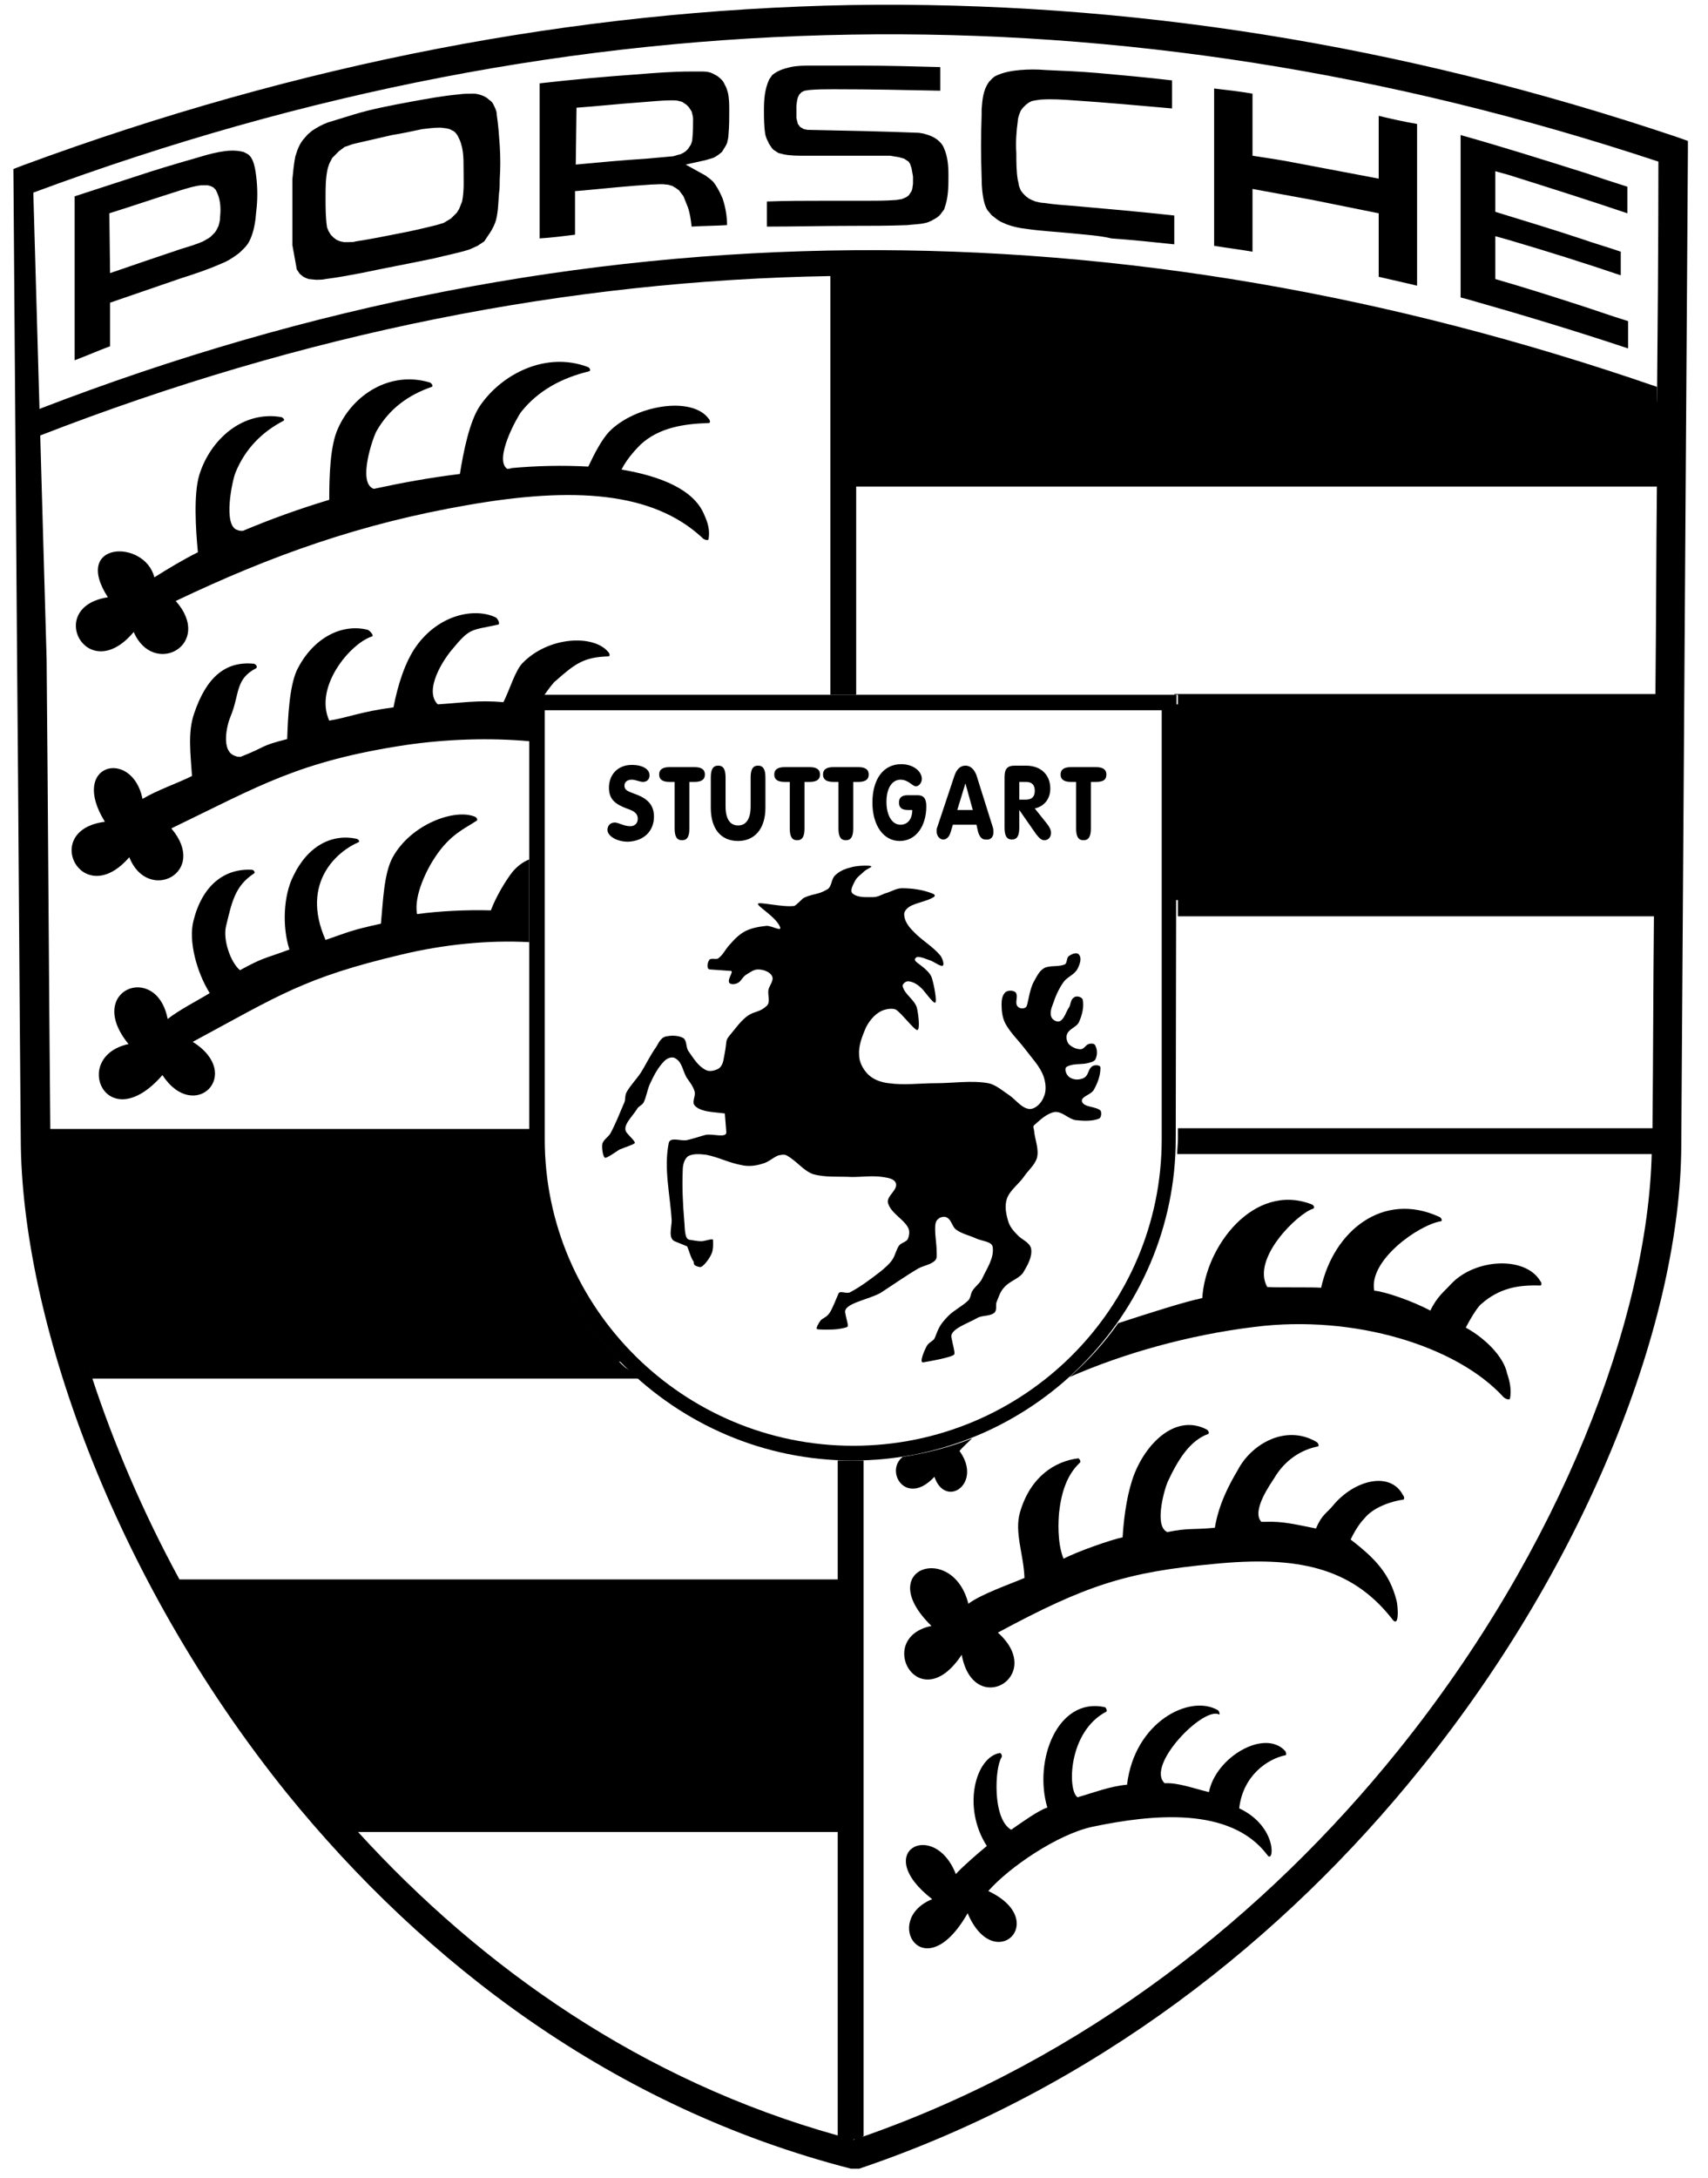 <?xml version="1.0" encoding="UTF-8"?>
<svg width="51px" height="65px" viewBox="0 0 51 65" version="1.1" xmlns="http://www.w3.org/2000/svg" xmlns:xlink="http://www.w3.org/1999/xlink">
    <title>porsche</title>
    <g id="Fordonsdata" stroke="none" stroke-width="1" fill="none" fill-rule="evenodd">
        <g id="Ikoner" transform="translate(-2163, -2393)" fill="#000000" fill-rule="nonzero">
            <g id="porsche" transform="translate(2163.4, 2393.142)">
                <path d="M28.515,47.717 C28.889,47.431 29.727,47.144 30.19,46.946 C30.167,46.241 29.881,45.58 30.057,44.985 C30.366,43.927 31.093,43.464 31.798,43.376 C31.842,43.398 31.886,43.486 31.842,43.508 C31.446,43.883 31.291,44.412 31.225,44.985 C31.203,45.205 31.159,45.888 31.357,46.373 C31.776,46.153 32.79,45.8 33.12,45.734 C33.164,45.029 33.275,44.346 33.473,43.839 C33.87,42.847 34.751,42.054 35.632,42.517 C35.677,42.539 35.721,42.627 35.677,42.649 C35.126,42.847 34.773,43.42 34.465,44.081 C34.376,44.28 34.068,45.337 34.42,45.558 C34.42,45.558 34.442,45.558 34.442,45.58 C35.082,45.448 35.192,45.514 35.875,45.448 C35.985,44.765 36.294,44.17 36.558,43.729 C36.955,42.958 37.99,42.341 38.916,42.891 C38.96,42.914 39.004,43.024 38.938,43.024 C38.299,43.156 37.88,43.575 37.66,43.949 C37.55,44.126 36.955,44.941 37.263,45.271 C37.285,45.271 37.329,45.271 37.373,45.271 C37.924,45.249 38.321,45.36 38.894,45.47 C39.07,45.051 39.224,45.007 39.401,44.787 C40.04,44.015 41.119,43.751 41.494,44.478 C41.538,44.522 41.538,44.61 41.494,44.61 C41.164,44.654 40.613,44.831 40.348,45.161 C40.282,45.227 40.106,45.426 39.929,45.8 C40.679,46.373 41.097,46.836 41.296,47.607 C41.34,47.739 41.406,48.533 41.141,48.136 C39.929,46.616 38.299,46.285 35.853,46.527 C33.23,46.77 32.019,47.166 29.396,48.577 C30.851,49.877 28.669,51.155 28.316,49.238 C27.038,51.177 25.694,48.731 27.413,48.378 C25.65,46.66 28.052,45.866 28.515,47.717 L28.515,47.717 Z" id="Path"></path>
                <path d="M32.988,39.344 C33.936,39.035 34.971,38.705 35.5,38.594 C35.588,37.052 37.043,35.135 38.762,35.796 C38.828,35.818 38.872,35.906 38.806,35.928 C38.365,36.06 36.955,37.404 37.439,38.264 C37.792,38.286 38.762,38.264 39.048,38.286 C39.423,36.589 40.899,35.399 42.574,36.17 C42.64,36.192 42.684,36.303 42.618,36.303 C41.957,36.413 40.458,37.471 40.635,38.374 C40.943,38.396 41.781,38.683 42.309,38.969 C42.508,38.55 42.728,38.396 42.926,38.176 C43.654,37.404 45.152,37.338 45.593,38.088 C45.637,38.132 45.637,38.22 45.593,38.22 C44.954,38.198 44.381,38.286 43.83,38.771 C43.742,38.837 43.565,39.101 43.367,39.476 C43.896,39.762 44.491,40.313 44.601,40.842 C44.689,41.107 44.733,41.327 44.689,41.591 C44.667,41.657 44.535,41.591 44.491,41.547 C43.103,40.027 40.04,39.079 37.065,39.454 C35.082,39.696 33.142,40.247 31.534,40.952 C32.085,40.468 32.569,39.939 32.988,39.344 L32.988,39.344 Z M28.625,42.781 C28.493,42.914 28.361,43.024 28.25,43.156 C28.955,44.126 27.832,44.897 27.501,43.927 C26.664,44.831 26.003,43.773 26.554,43.332 C27.259,43.222 27.964,43.046 28.625,42.781 L28.625,42.781 Z" id="Shape"></path>
                <path d="M28.14,55.783 C28.338,55.562 28.823,55.144 29.066,54.945 C28.316,53.777 28.735,52.279 29.462,52.169 C29.506,52.191 29.528,52.257 29.506,52.301 C29.308,52.587 29.22,54.13 29.793,54.46 C30.079,54.262 30.63,53.865 30.873,53.799 C30.454,52.389 31.181,50.494 32.591,50.802 C32.636,50.824 32.658,50.913 32.636,50.935 C31.49,51.53 31.468,53.293 31.776,53.491 C32.239,53.359 32.746,53.16 33.253,53.116 C33.473,51.243 35.126,50.406 35.963,50.891 C36.007,50.913 36.029,51.023 36.007,51.023 C35.544,50.758 33.803,52.543 34.376,53.072 C34.773,53.05 35.236,53.226 35.699,53.337 C35.897,52.301 37.351,51.441 37.968,52.103 C38.012,52.147 38.012,52.235 37.99,52.235 C37.439,52.345 36.712,52.852 36.602,53.821 C37.77,54.372 37.638,55.518 37.439,55.21 C36.338,53.755 34.002,53.998 32.217,54.372 C31.181,54.593 29.727,55.584 29.11,56.289 C30.983,57.171 29.286,58.824 28.493,56.951 C27.193,59.242 25.914,57.149 27.435,56.532 C25.584,55.099 27.501,54.13 28.14,55.783 L28.14,55.783 Z" id="Path"></path>
                <path d="M9.277,54.042 C7.426,51.904 5.862,49.59 4.606,47.255 L24.879,47.255 L24.879,54.042 L9.277,54.042 L9.277,54.042 Z" id="Path"></path>
                <polygon id="Path" points="34.641 20.877 49.537 20.877 49.537 26.717 34.641 26.717"></polygon>
                <polygon id="Path" points="49.537 12.019 45.13 10.454 39.996 9.419 34.222 8.163 28.867 7.744 24.791 7.744 24.791 13.892 49.515 13.892"></polygon>
                <path d="M3.658,5.122 C4.253,4.923 4.848,4.747 5.465,4.571 C5.685,4.505 5.906,4.438 6.148,4.394 C6.39,4.35 6.633,4.328 6.875,4.394 L6.963,4.438 C7.052,4.482 7.096,4.549 7.14,4.637 C7.206,4.791 7.228,4.945 7.25,5.122 C7.294,5.474 7.294,5.827 7.25,6.179 C7.228,6.466 7.184,6.752 7.074,6.995 C7.03,7.105 6.963,7.193 6.875,7.281 C6.809,7.347 6.743,7.413 6.677,7.457 C6.523,7.568 6.39,7.656 6.214,7.722 C5.818,7.898 5.421,8.03 5.002,8.163 C4.297,8.405 3.592,8.647 2.887,8.89 L2.887,10.19 C2.534,10.322 2.182,10.476 1.829,10.609 L1.829,5.717 C2.446,5.518 3.041,5.32 3.658,5.122 L3.658,5.122 Z M2.887,8.008 C3.592,7.766 4.297,7.523 5.024,7.281 C5.245,7.215 5.465,7.149 5.663,7.061 L5.818,6.973 L5.884,6.928 L5.95,6.862 L6.016,6.796 L6.06,6.73 L6.126,6.598 C6.148,6.51 6.17,6.444 6.17,6.356 C6.192,6.135 6.192,5.937 6.126,5.717 L6.082,5.606 L6.038,5.518 L5.972,5.452 L5.884,5.408 L5.796,5.386 L5.707,5.386 L5.619,5.386 C5.399,5.408 5.201,5.474 4.98,5.54 C4.275,5.761 3.57,6.003 2.865,6.223 L2.887,8.008 L2.887,8.008 Z M11.855,2.896 C12.34,2.808 12.803,2.72 13.288,2.676 C13.442,2.653 13.596,2.653 13.751,2.653 C13.817,2.653 13.905,2.676 13.971,2.698 C14.037,2.72 14.081,2.742 14.147,2.786 C14.191,2.83 14.235,2.852 14.279,2.896 C14.323,2.94 14.346,3.006 14.368,3.05 C14.412,3.138 14.434,3.204 14.434,3.293 C14.478,3.579 14.5,3.888 14.522,4.196 C14.544,4.549 14.544,4.879 14.522,5.21 C14.522,5.342 14.522,5.496 14.5,5.628 C14.478,5.893 14.478,6.157 14.412,6.422 C14.39,6.488 14.368,6.554 14.346,6.598 C14.301,6.686 14.257,6.774 14.191,6.862 L14.059,7.061 L13.861,7.193 C13.773,7.237 13.706,7.259 13.618,7.303 C13.266,7.413 12.913,7.479 12.561,7.568 C11.833,7.722 11.106,7.854 10.379,8.008 C10.026,8.074 9.674,8.14 9.321,8.185 C9.233,8.207 9.123,8.207 9.035,8.207 L8.814,8.185 C8.748,8.163 8.704,8.14 8.66,8.118 L8.55,8.03 L8.462,7.898 L8.33,7.171 L8.33,5.21 C8.352,4.989 8.374,4.747 8.418,4.527 L8.484,4.328 C8.528,4.218 8.572,4.13 8.638,4.042 L8.792,3.865 L8.925,3.755 C9.057,3.667 9.211,3.579 9.387,3.513 L10.181,3.27 C10.688,3.116 11.26,3.006 11.855,2.896 L11.855,2.896 Z M11.305,3.888 L10.159,4.152 C10.071,4.174 9.982,4.218 9.894,4.24 L9.806,4.306 L9.718,4.372 L9.652,4.438 L9.586,4.505 L9.52,4.571 L9.476,4.659 C9.431,4.725 9.409,4.813 9.387,4.879 C9.321,5.166 9.321,5.452 9.321,5.739 C9.321,6.047 9.321,6.356 9.365,6.642 L9.409,6.752 L9.476,6.862 L9.564,6.951 L9.652,7.017 L9.762,7.061 L9.872,7.083 L10.004,7.083 C10.093,7.083 10.159,7.083 10.225,7.061 C10.665,6.995 11.106,6.906 11.547,6.818 C11.9,6.752 12.274,6.664 12.627,6.576 C12.693,6.554 12.781,6.532 12.847,6.51 L12.957,6.444 L13.067,6.378 L13.156,6.289 L13.244,6.201 L13.31,6.091 L13.354,5.981 L13.398,5.871 C13.464,5.54 13.442,5.232 13.442,4.901 C13.442,4.725 13.442,4.549 13.42,4.394 L13.398,4.262 C13.376,4.174 13.354,4.086 13.31,3.998 L13.266,3.91 L13.222,3.843 L13.156,3.777 L13.112,3.755 L13.023,3.711 L12.935,3.689 L12.759,3.667 C12.561,3.667 12.384,3.689 12.208,3.711 C11.9,3.777 11.591,3.843 11.305,3.888 L11.305,3.888 Z M18.576,2.081 C19.127,2.036 19.678,1.992 20.229,1.992 C20.339,1.992 20.472,1.992 20.582,1.992 C20.714,1.992 20.824,2.014 20.934,2.081 C20.978,2.103 21.022,2.125 21.045,2.147 C21.133,2.213 21.199,2.279 21.243,2.389 C21.287,2.455 21.309,2.543 21.331,2.609 C21.375,2.786 21.375,2.984 21.375,3.16 C21.375,3.403 21.375,3.623 21.353,3.865 C21.353,3.954 21.331,4.042 21.309,4.13 L21.265,4.218 C21.221,4.284 21.199,4.328 21.155,4.394 L21.045,4.482 C21,4.505 20.956,4.549 20.89,4.571 C20.824,4.593 20.736,4.615 20.67,4.637 L20.075,4.769 L20.67,5.099 C20.758,5.166 20.824,5.21 20.89,5.276 L20.956,5.364 C21.045,5.496 21.111,5.628 21.177,5.783 C21.265,6.047 21.309,6.311 21.309,6.576 C20.956,6.598 20.604,6.598 20.251,6.62 C20.229,6.422 20.207,6.245 20.141,6.047 L20.053,5.827 L20.009,5.717 L19.943,5.628 L19.877,5.54 L19.788,5.474 L19.678,5.408 C19.612,5.386 19.546,5.364 19.48,5.364 C19.348,5.342 19.193,5.364 19.061,5.364 C18.378,5.408 17.717,5.474 17.034,5.54 L16.77,5.562 L16.77,6.862 C16.417,6.906 16.064,6.951 15.712,6.973 L15.712,2.345 C16.681,2.235 17.629,2.147 18.576,2.081 L18.576,2.081 Z M16.792,4.769 C17.497,4.703 18.202,4.637 18.907,4.593 C19.149,4.571 19.392,4.549 19.634,4.527 C19.7,4.527 19.766,4.505 19.833,4.482 L19.921,4.46 L20.009,4.416 L20.075,4.372 L20.141,4.306 L20.185,4.24 L20.229,4.174 C20.251,4.108 20.273,4.064 20.273,3.998 C20.295,3.799 20.295,3.601 20.295,3.403 C20.295,3.337 20.273,3.27 20.251,3.182 L20.207,3.116 L20.163,3.05 L20.097,2.984 L20.031,2.94 L19.965,2.896 L19.877,2.874 C19.81,2.852 19.744,2.852 19.678,2.852 C19.326,2.852 18.973,2.896 18.643,2.918 C18.026,2.962 17.431,3.028 16.814,3.072 L16.792,4.769 L16.792,4.769 Z M24.284,5.849 C24.68,5.849 25.077,5.849 25.496,5.849 C25.76,5.849 26.047,5.849 26.333,5.827 C26.399,5.827 26.443,5.805 26.509,5.805 C26.576,5.783 26.62,5.761 26.664,5.739 L26.73,5.694 L26.774,5.628 L26.818,5.562 L26.84,5.496 L26.862,5.342 L26.862,5.122 L26.818,4.879 L26.796,4.813 L26.774,4.747 L26.73,4.681 L26.664,4.637 L26.598,4.593 L26.443,4.549 L26.179,4.505 L25.848,4.505 L23.623,4.505 C23.402,4.505 23.182,4.505 22.984,4.46 C22.918,4.438 22.874,4.438 22.829,4.416 L22.763,4.372 L22.697,4.328 L22.653,4.284 L22.609,4.218 L22.565,4.152 C22.521,4.064 22.477,3.976 22.455,3.888 C22.411,3.645 22.411,3.381 22.411,3.138 C22.411,2.83 22.433,2.521 22.565,2.235 C22.587,2.191 22.631,2.147 22.653,2.103 C22.807,1.97 23.006,1.904 23.204,1.86 C23.402,1.816 23.623,1.816 23.821,1.816 C24.306,1.816 24.791,1.816 25.275,1.816 C26.069,1.816 26.884,1.838 27.677,1.86 L27.677,2.565 C26.62,2.543 25.562,2.521 24.504,2.521 C24.262,2.521 24.019,2.521 23.777,2.543 C23.733,2.543 23.667,2.565 23.623,2.565 L23.535,2.609 L23.468,2.676 L23.424,2.764 L23.402,2.852 L23.38,3.006 C23.38,3.138 23.38,3.248 23.38,3.381 L23.402,3.469 L23.424,3.557 L23.491,3.645 L23.601,3.711 L23.711,3.733 C24.813,3.755 25.937,3.777 27.038,3.821 L27.171,3.843 C27.347,3.888 27.523,3.954 27.655,4.086 C27.721,4.152 27.766,4.218 27.788,4.284 C27.898,4.527 27.92,4.813 27.92,5.077 C27.92,5.386 27.92,5.694 27.832,5.981 C27.81,6.025 27.81,6.069 27.788,6.113 L27.721,6.201 C27.677,6.267 27.633,6.311 27.567,6.356 C27.457,6.422 27.347,6.488 27.237,6.51 C27.06,6.554 26.862,6.554 26.686,6.576 C26.135,6.598 25.606,6.598 25.055,6.598 C24.196,6.598 23.336,6.62 22.499,6.62 C22.499,6.378 22.499,6.113 22.499,5.871 C23.072,5.849 23.645,5.849 24.218,5.849 L24.284,5.849 L24.284,5.849 L24.284,5.849 L24.284,5.849 Z M31.578,6.818 C31.137,6.774 30.674,6.752 30.234,6.686 C30.035,6.664 29.837,6.62 29.661,6.554 C29.572,6.51 29.484,6.488 29.396,6.422 C29.33,6.378 29.286,6.334 29.22,6.289 C29.176,6.245 29.132,6.179 29.088,6.135 C29.044,6.069 29.022,6.003 29,5.937 C28.933,5.694 28.911,5.43 28.911,5.166 C28.889,4.527 28.889,3.91 28.911,3.27 L28.911,3.116 C28.933,2.83 28.955,2.543 29.132,2.301 C29.198,2.235 29.242,2.169 29.33,2.125 C29.55,2.014 29.815,1.97 30.057,1.948 C30.322,1.926 30.564,1.926 30.829,1.948 C31.335,1.97 31.864,1.992 32.371,2.036 C33.12,2.103 33.848,2.169 34.597,2.257 L34.597,3.094 C33.605,3.006 32.636,2.918 31.644,2.852 C31.335,2.83 31.005,2.808 30.674,2.83 L30.52,2.852 L30.41,2.874 L30.322,2.918 L30.234,2.984 L30.145,3.072 L30.079,3.16 L30.035,3.27 C30.013,3.337 29.991,3.403 29.991,3.469 C29.947,3.777 29.925,4.108 29.947,4.438 C29.947,4.703 29.947,4.967 29.991,5.232 C30.013,5.298 30.013,5.364 30.035,5.43 L30.079,5.54 L30.145,5.628 L30.234,5.717 L30.322,5.783 L30.41,5.827 L30.52,5.871 C30.608,5.893 30.696,5.915 30.784,5.915 C31.071,5.959 31.379,5.981 31.666,6.003 C32.658,6.091 33.671,6.179 34.663,6.289 C34.663,6.554 34.663,6.796 34.663,7.061 L34.663,7.149 C34.046,7.083 33.407,7.017 32.79,6.973 C32.415,6.884 31.996,6.862 31.578,6.818 L31.578,6.818 Z M38.321,4.725 C39.136,4.879 39.952,5.033 40.767,5.188 L40.767,3.315 C41.141,3.403 41.516,3.491 41.913,3.557 L41.913,8.383 C41.538,8.295 41.164,8.207 40.767,8.118 L40.767,6.223 C40.106,6.091 39.467,5.959 38.806,5.827 C38.211,5.717 37.594,5.606 36.999,5.496 L36.999,7.369 C36.624,7.303 36.249,7.259 35.853,7.193 L35.853,2.499 C36.227,2.543 36.624,2.587 36.999,2.653 L36.999,4.505 C37.439,4.571 37.88,4.637 38.321,4.725 L38.321,4.725 Z M46.981,5.033 C47.378,5.166 47.774,5.298 48.193,5.43 L48.193,6.223 C47.025,5.827 45.835,5.452 44.645,5.077 L44.249,4.967 L44.249,6.179 C45.108,6.444 45.989,6.708 46.849,6.995 C47.223,7.127 47.62,7.237 47.995,7.369 L47.995,8.074 C46.893,7.7 45.769,7.347 44.645,7.017 L44.249,6.906 L44.249,8.185 C45.086,8.427 45.923,8.691 46.739,8.956 C47.223,9.11 47.708,9.286 48.215,9.441 L48.215,10.256 C46.628,9.727 45.02,9.242 43.389,8.78 L43.213,8.735 L43.213,3.888 C44.469,4.24 45.725,4.637 46.981,5.033 L46.981,5.033 Z" id="Shape"></path>
                <path d="M1.763,40.49 C1.058,38.132 0.683,35.928 0.661,34.033 L15.425,34.033 C15.469,36.523 16.505,38.815 18.136,40.49 L1.763,40.49 L1.763,40.49 Z" id="Path"></path>
                <path d="M0,4.901 L0.286,4.791 C8.528,1.75 16.747,0.163 24.989,0.009 C33.23,-0.123 41.45,1.177 49.691,3.954 L50,4.064 L50,4.372 C49.934,14.267 49.868,24.161 49.802,34.055 C49.78,39.167 47.091,46.351 42.023,52.631 C37.946,57.7 32.305,62.195 25.253,64.575 L25.011,64.575 C17.893,62.746 12.274,58.427 8.175,53.381 C2.931,46.88 0.242,39.123 0.22,33.857 L0.22,33.857 L0.22,33.857 L0.22,33.857 C0.176,29.075 0.154,24.293 0.11,19.533 L0,4.901 L0,4.901 Z M9.608,53.777 L24.592,53.777 L24.592,47.761 L5.377,47.761 C5.311,47.651 5.245,47.541 5.201,47.431 C6.236,49.282 7.448,51.111 8.836,52.852 C9.101,53.16 9.343,53.469 9.608,53.777 L9.608,53.777 Z M24.614,54.527 L10.291,54.527 C13.993,58.581 18.775,61.953 24.614,63.583 L24.614,54.527 L24.614,54.527 Z M10.247,54.482 C10.203,54.438 10.159,54.394 10.137,54.35 C10.159,54.394 10.203,54.438 10.247,54.482 L10.247,54.482 Z M9.982,54.196 C9.96,54.174 9.96,54.174 9.96,54.152 C9.96,54.174 9.982,54.196 9.982,54.196 L9.982,54.196 Z M4.958,46.99 L24.614,46.99 L24.614,43.442 C24.769,43.442 24.923,43.442 25.077,43.442 C25.187,43.442 25.275,43.442 25.386,43.442 L25.386,63.605 C25.364,63.605 25.342,63.627 25.342,63.627 C32.041,61.292 37.417,56.973 41.34,52.103 C46.21,46.065 48.81,39.189 48.92,34.253 C48.92,34.275 48.92,34.275 48.92,34.297 L34.751,34.297 C34.751,34.143 34.773,33.989 34.773,33.835 L34.773,33.526 L48.942,33.526 C48.964,31.411 48.964,29.295 48.986,27.202 L34.773,27.202 L34.773,26.453 L48.986,26.453 C49.008,24.734 49.008,23.037 49.03,21.34 L34.773,21.34 L34.773,20.591 L34.663,20.591 L34.663,20.569 L49.03,20.569 C49.052,18.497 49.052,16.448 49.074,14.377 L25.165,14.377 L25.165,20.591 L24.394,20.591 L24.394,8.096 C16.549,8.229 8.682,9.793 0.793,12.856 L0.771,12.063 C8.881,8.934 16.99,7.391 25.077,7.325 C33.098,7.259 41.097,8.647 49.074,11.402 C49.074,11.666 49.074,11.931 49.074,12.195 C49.097,9.683 49.119,7.171 49.119,4.681 C41.075,2.014 33.032,0.758 25.011,0.891 C16.858,1.023 8.726,2.587 0.595,5.606 L0.992,19.533 C1.036,24.205 1.058,28.876 1.102,33.57 C1.102,33.57 1.102,33.57 1.102,33.548 L15.447,33.548 L15.447,33.857 C15.447,34.011 15.447,34.165 15.469,34.319 L1.08,34.319 C1.08,34.319 1.08,34.319 1.08,34.319 C1.124,36.082 1.498,38.132 2.138,40.291 C2.138,40.269 2.115,40.247 2.115,40.225 L17.849,40.225 C17.981,40.379 18.114,40.534 18.268,40.666 L18.753,40.996 L2.358,40.996 C2.997,42.936 3.856,44.963 4.958,46.99 L4.958,46.99 Z M5.178,47.409 C5.178,47.409 5.178,47.387 5.156,47.387 C5.178,47.387 5.178,47.409 5.178,47.409 L5.178,47.409 Z M5.156,47.365 C5.134,47.343 5.134,47.321 5.112,47.299 C5.134,47.321 5.134,47.343 5.156,47.365 L5.156,47.365 Z M2.314,40.842 C2.292,40.798 2.292,40.754 2.27,40.732 C2.292,40.776 2.314,40.798 2.314,40.842 L2.314,40.842 Z M2.226,40.556 C2.204,40.512 2.204,40.468 2.182,40.423 C2.204,40.468 2.226,40.512 2.226,40.556 L2.226,40.556 Z M48.898,33.813 C48.898,33.835 48.898,33.835 48.898,33.857 C48.898,33.835 48.898,33.835 48.898,33.813 L48.898,33.813 Z M25.165,13.627 L49.052,13.627 C49.052,13.76 49.052,13.87 49.052,14.002 C49.052,13.407 49.052,12.812 49.052,12.217 C41.097,9.441 33.142,8.052 25.165,8.096 L25.165,13.627 L25.165,13.627 Z M49.052,14.002 C49.052,14.068 49.052,14.112 49.052,14.178 C49.052,14.112 49.052,14.068 49.052,14.002 L49.052,14.002 Z M49.052,14.244 C49.052,14.289 49.052,14.333 49.052,14.377 C49.052,14.333 49.052,14.289 49.052,14.244 L49.052,14.244 Z M25.121,63.694 C25.099,63.694 25.099,63.694 25.077,63.716 C25.099,63.716 25.099,63.716 25.121,63.694 L25.121,63.694 Z M24.813,63.65 C24.747,63.627 24.703,63.627 24.636,63.605 C24.703,63.605 24.769,63.627 24.813,63.65 L24.813,63.65 Z" id="Shape"></path>
                <path d="M4.209,17.087 C4.628,16.823 5.068,16.558 5.509,16.338 C5.443,15.655 5.377,14.597 5.553,14.024 C5.884,12.966 6.853,12.107 7.999,12.305 C8.065,12.327 8.109,12.393 8.065,12.415 C7.426,12.746 6.919,13.253 6.633,13.958 C6.545,14.156 6.236,15.567 6.699,15.677 C6.743,15.699 6.787,15.699 6.853,15.699 C7.691,15.346 8.55,15.038 9.431,14.773 C9.431,14.09 9.454,13.143 9.696,12.636 C10.137,11.644 11.238,10.917 12.428,11.27 C12.494,11.292 12.539,11.38 12.494,11.402 C11.789,11.644 11.216,12.063 10.842,12.724 C10.732,12.922 10.269,14.267 10.754,14.443 C10.754,14.443 10.776,14.443 10.776,14.443 C11.591,14.267 12.428,14.112 13.332,14.002 C13.442,13.319 13.618,12.438 13.927,11.975 C14.588,11.005 15.91,10.344 17.144,10.807 C17.21,10.829 17.254,10.917 17.188,10.939 C16.373,11.137 15.668,11.512 15.161,12.151 C15.029,12.327 14.346,13.561 14.742,13.848 C14.786,13.848 14.83,13.848 14.874,13.826 C15.58,13.76 16.395,13.738 17.166,13.782 C17.364,13.363 17.563,12.988 17.783,12.746 C18.554,11.953 20.251,11.666 20.758,12.349 C20.802,12.393 20.824,12.482 20.758,12.482 C20.031,12.504 19.282,12.614 18.731,13.121 C18.643,13.209 18.334,13.517 18.158,13.87 C19.326,14.068 20.317,14.465 20.626,15.214 C20.736,15.456 20.802,15.677 20.758,15.941 C20.758,16.007 20.604,15.963 20.56,15.897 C19.083,14.531 16.725,14.377 13.574,14.928 C10.379,15.479 7.713,16.426 4.848,17.792 C5.994,19.092 4.187,20.084 3.592,18.718 C2.204,20.371 0.926,17.969 2.821,17.682 C1.741,16.007 3.922,15.941 4.209,17.087 L4.209,17.087 Z" id="Path"></path>
                <path d="M4.606,30.265 C4.98,29.978 5.465,29.736 5.862,29.494 C5.465,28.854 5.223,27.929 5.377,27.334 C5.641,26.276 6.302,25.769 7.118,25.813 C7.184,25.813 7.228,25.902 7.184,25.924 C6.611,26.298 6.523,26.783 6.346,27.51 C6.258,27.907 6.479,28.568 6.765,28.81 C7.492,28.414 7.47,28.48 8.242,28.193 C8.021,27.51 8.065,26.585 8.352,26.012 C8.792,25.086 9.52,24.734 10.247,24.888 C10.313,24.91 10.357,24.976 10.291,24.998 C9.718,25.241 8.55,26.166 9.321,27.907 C10.026,27.665 10.071,27.62 10.974,27.422 C11.04,26.739 11.062,25.924 11.327,25.439 C11.877,24.447 13.178,23.984 13.773,24.227 C13.839,24.249 13.883,24.337 13.817,24.359 C13.486,24.579 13.045,24.756 12.605,25.417 C12.362,25.769 11.944,26.585 12.054,27.136 C12.693,27.047 13.53,27.003 14.257,27.025 C14.412,26.607 14.72,26.1 14.918,25.858 C15.051,25.703 15.227,25.571 15.403,25.505 L15.403,27.973 C14.191,27.907 12.847,28.039 11.569,28.348 C8.682,29.031 7.933,29.56 5.355,30.948 C6.897,31.917 5.399,33.394 4.451,31.94 C2.777,33.857 1.697,31.389 3.438,31.014 C2.115,29.405 4.275,28.546 4.606,30.265 L4.606,30.265 Z" id="Path"></path>
                <path d="M3.856,23.698 C4.297,23.434 4.892,23.235 5.333,23.015 C5.289,22.332 5.201,21.715 5.399,21.142 C5.751,20.106 6.302,19.577 7.184,19.665 C7.25,19.687 7.294,19.754 7.25,19.798 C6.611,20.128 6.765,20.569 6.479,21.252 C6.39,21.45 6.17,22.288 6.633,22.42 C6.677,22.442 6.721,22.442 6.787,22.442 C7.625,22.111 7.316,22.133 8.175,21.913 C8.197,21.252 8.242,20.349 8.462,19.864 C8.925,18.916 9.784,18.453 10.577,18.652 C10.643,18.674 10.776,18.828 10.71,18.85 C10.071,19.048 8.969,20.349 9.431,21.362 C9.982,21.274 10.357,21.098 11.349,20.966 C11.481,20.282 11.701,19.599 12.032,19.137 C12.715,18.189 13.773,17.991 14.39,18.277 C14.456,18.299 14.544,18.475 14.478,18.497 C13.662,18.674 13.64,18.586 13.112,19.225 C12.825,19.555 12.252,20.459 12.671,20.877 C13.376,20.833 13.861,20.745 14.632,20.811 C14.83,20.415 14.985,19.864 15.205,19.643 C15.976,18.85 17.32,18.784 17.761,19.313 C17.805,19.357 17.827,19.445 17.761,19.445 C17.034,19.467 16.77,19.665 16.197,20.172 C16.13,20.216 15.998,20.393 15.844,20.613 L15.425,20.613 L15.425,21.979 C14.235,21.869 12.935,21.913 11.723,22.089 C8.528,22.574 7.36,23.301 4.716,24.579 C5.84,25.902 4.011,26.827 3.46,25.439 C2.049,27.07 0.793,24.624 2.732,24.381 C1.653,22.64 3.548,22.178 3.856,23.698 L3.856,23.698 Z" id="Path"></path>
                <path d="M34.288,21.054 L34.288,33.857 C34.288,38.903 30.167,43.002 25.077,43.002 C20.009,43.002 15.866,38.903 15.866,33.857 L15.866,21.054 L34.288,21.054 M34.729,20.591 L15.403,20.591 L15.403,33.835 C15.403,39.101 19.744,43.442 25.055,43.442 C30.388,43.442 34.707,39.101 34.707,33.835 L34.729,20.591 L34.729,20.591 Z" id="Shape"></path>
                <path d="M24.658,29.978 C24.747,30.066 24.945,29.956 25.011,29.868 C25.165,29.626 25.143,29.317 25.165,29.009 C25.187,28.678 25.187,28.392 25.077,28.083 C24.901,27.554 24.658,27.136 24.063,27.047 C23.997,27.025 23.865,27.158 23.909,27.202 C24.306,27.62 24.46,27.598 24.57,28.237 C24.68,28.854 24.614,29.934 24.658,29.978 L24.658,29.978 Z M20.494,37.669 C20.582,37.691 20.78,37.427 20.846,37.272 C20.912,37.14 20.89,36.876 20.89,36.854 C20.868,36.81 20.648,36.898 20.538,36.898 C20.428,36.898 20.339,36.876 20.185,36.854 C20.031,36.832 20.053,36.479 20.031,36.281 C19.987,35.774 19.965,35.267 19.987,34.76 C19.987,34.628 20.031,34.452 20.141,34.363 C20.295,34.275 20.516,34.297 20.692,34.319 C21.045,34.386 21.375,34.562 21.75,34.628 C21.948,34.672 22.168,34.65 22.367,34.584 C22.543,34.54 22.675,34.408 22.829,34.341 C22.918,34.319 23.028,34.297 23.094,34.341 C23.38,34.496 23.579,34.782 23.865,34.892 C24.24,35.003 24.636,34.958 25.033,34.981 C25.342,34.981 25.65,34.936 25.959,34.981 C26.091,35.003 26.311,35.025 26.355,35.179 C26.399,35.377 26.069,35.553 26.113,35.752 C26.201,36.06 26.554,36.215 26.708,36.479 C26.774,36.589 26.752,36.721 26.708,36.832 C26.664,36.92 26.509,36.942 26.443,37.03 C26.355,37.162 26.333,37.316 26.245,37.449 C26.157,37.581 26.025,37.691 25.892,37.801 C25.606,38.021 25.32,38.242 24.989,38.418 C24.879,38.484 24.68,38.352 24.636,38.462 C24.548,38.661 24.46,38.903 24.372,39.035 C24.284,39.167 24.174,39.189 24.108,39.256 C24.041,39.344 23.953,39.498 23.997,39.52 C24.041,39.542 24.46,39.542 24.614,39.52 C24.769,39.498 24.857,39.476 24.901,39.454 C24.945,39.41 24.879,39.278 24.835,39.013 C24.813,38.749 25.54,38.639 25.892,38.44 C26.267,38.198 26.642,37.933 27.016,37.713 C27.171,37.625 27.391,37.603 27.523,37.471 C27.589,37.404 27.567,37.294 27.567,37.206 C27.567,36.986 27.523,36.765 27.523,36.545 C27.523,36.435 27.523,36.303 27.611,36.237 C27.677,36.17 27.81,36.148 27.876,36.192 C28.008,36.259 28.03,36.457 28.14,36.545 C28.316,36.677 28.537,36.721 28.735,36.81 C28.911,36.898 29.22,36.898 29.242,37.074 C29.286,37.404 29.066,37.713 28.933,37.999 C28.867,38.154 28.713,38.242 28.625,38.396 C28.581,38.484 28.581,38.594 28.515,38.661 C28.338,38.837 28.096,38.947 27.92,39.123 C27.788,39.256 27.677,39.388 27.611,39.542 C27.567,39.63 27.545,39.718 27.501,39.806 C27.435,39.895 27.325,39.917 27.259,40.049 C27.193,40.181 27.038,40.534 27.171,40.512 C27.303,40.49 28.074,40.357 28.096,40.269 C28.118,40.203 28.052,40.005 28.008,39.762 C27.964,39.52 28.515,39.344 28.779,39.189 C28.933,39.101 29.154,39.145 29.286,39.035 C29.374,38.969 29.33,38.815 29.352,38.727 C29.418,38.572 29.462,38.396 29.595,38.264 C29.749,38.088 30.013,38.021 30.145,37.845 C30.278,37.625 30.432,37.36 30.388,37.118 C30.344,36.92 30.101,36.854 29.969,36.699 C29.859,36.589 29.749,36.457 29.705,36.303 C29.639,36.082 29.595,35.862 29.661,35.642 C29.749,35.377 30.013,35.201 30.167,34.981 C30.3,34.782 30.498,34.628 30.564,34.408 C30.63,34.143 30.498,33.857 30.476,33.592 C30.476,33.548 30.432,33.482 30.476,33.438 C30.652,33.284 30.851,33.085 31.093,33.041 C31.313,33.019 31.49,33.24 31.71,33.284 C31.93,33.306 32.195,33.328 32.415,33.24 C32.481,33.218 32.503,33.063 32.459,32.997 C32.305,32.865 31.974,32.909 31.908,32.733 C31.864,32.579 32.173,32.534 32.261,32.38 C32.371,32.182 32.459,31.962 32.459,31.719 C32.459,31.631 32.283,31.631 32.217,31.675 C32.107,31.741 32.107,31.895 32.019,31.984 C31.952,32.05 31.842,32.072 31.754,32.072 C31.666,32.072 31.534,32.028 31.49,31.962 C31.424,31.895 31.379,31.741 31.446,31.697 C31.622,31.587 31.864,31.631 32.063,31.587 C32.151,31.565 32.261,31.543 32.305,31.477 C32.371,31.345 32.371,31.19 32.305,31.058 C32.283,30.992 32.173,30.992 32.107,31.014 C32.019,31.036 31.974,31.168 31.864,31.168 C31.732,31.168 31.6,31.102 31.512,31.014 C31.446,30.926 31.424,30.794 31.468,30.705 C31.534,30.551 31.754,30.507 31.82,30.353 C31.908,30.155 31.974,29.912 31.93,29.692 C31.908,29.604 31.732,29.56 31.666,29.626 C31.556,29.692 31.578,29.846 31.512,29.934 C31.424,30.066 31.379,30.265 31.247,30.331 C31.159,30.375 31.005,30.287 30.983,30.177 C30.939,30 31.049,29.824 31.093,29.67 C31.159,29.494 31.247,29.317 31.357,29.163 C31.468,29.009 31.688,28.943 31.776,28.766 C31.842,28.634 31.908,28.458 31.82,28.348 C31.754,28.259 31.6,28.326 31.512,28.392 C31.446,28.436 31.468,28.59 31.401,28.634 C31.203,28.722 30.961,28.656 30.784,28.744 C30.63,28.832 30.564,28.987 30.476,29.141 C30.322,29.405 30.3,29.868 30.234,29.912 C30.167,29.978 30.013,29.956 29.969,29.868 C29.903,29.758 30.013,29.582 29.925,29.471 C29.859,29.405 29.683,29.405 29.617,29.471 C29.528,29.56 29.506,29.692 29.506,29.824 C29.506,30.022 29.528,30.221 29.617,30.397 C29.771,30.683 30.013,30.904 30.212,31.168 C30.41,31.433 30.652,31.675 30.762,31.984 C30.829,32.182 30.851,32.424 30.762,32.601 C30.696,32.777 30.52,32.953 30.344,32.953 C30.101,32.931 29.925,32.667 29.727,32.534 C29.528,32.402 29.33,32.226 29.11,32.182 C28.603,32.094 28.074,32.182 27.545,32.182 C27.082,32.182 26.598,32.248 26.135,32.182 C25.914,32.16 25.672,32.072 25.518,31.917 C25.364,31.763 25.253,31.543 25.253,31.345 C25.231,31.058 25.342,30.794 25.452,30.529 C25.54,30.353 25.672,30.177 25.848,30.066 C25.981,29.978 26.201,29.934 26.333,29.978 C26.487,30.044 26.906,30.617 26.994,30.595 C27.082,30.573 27.016,30.066 26.972,29.912 C26.884,29.67 26.62,29.538 26.554,29.295 C26.532,29.229 26.642,29.141 26.708,29.141 C26.84,29.141 26.994,29.229 27.104,29.339 C27.171,29.383 27.457,29.802 27.523,29.78 C27.589,29.758 27.479,29.185 27.413,29.009 C27.303,28.766 26.95,28.59 26.928,28.524 C26.906,28.48 26.928,28.436 26.994,28.414 C27.126,28.414 27.259,28.48 27.391,28.524 C27.501,28.568 27.677,28.7 27.743,28.678 C27.81,28.656 27.743,28.458 27.677,28.37 C27.435,28.083 27.104,27.907 26.862,27.642 C26.73,27.51 26.598,27.334 26.598,27.136 C26.598,27.025 26.73,26.915 26.84,26.871 C27.038,26.783 27.303,26.739 27.479,26.629 C27.545,26.585 27.501,26.541 27.435,26.519 C27.149,26.408 26.84,26.364 26.532,26.364 C26.355,26.364 26.201,26.475 26.025,26.519 C25.914,26.563 25.804,26.629 25.672,26.629 C25.452,26.629 25.209,26.651 25.055,26.519 C24.967,26.43 25.077,26.254 25.143,26.122 C25.209,26.012 25.32,25.946 25.408,25.858 C25.474,25.791 25.672,25.725 25.606,25.703 C25.54,25.681 25.187,25.681 24.989,25.747 C24.813,25.791 24.658,25.858 24.526,25.99 C24.416,26.1 24.438,26.342 24.284,26.408 C24.019,26.563 23.887,26.519 23.601,26.651 C23.535,26.695 23.38,26.871 23.314,26.893 C22.962,26.937 22.257,26.761 22.234,26.827 C22.19,26.893 22.785,27.224 22.896,27.532 C22.94,27.665 22.609,27.466 22.477,27.488 C22.257,27.51 22.036,27.554 21.86,27.642 C21.684,27.731 21.529,27.885 21.397,28.039 C21.265,28.171 21.199,28.348 21.045,28.458 C20.978,28.502 20.824,28.436 20.78,28.502 C20.714,28.59 20.692,28.788 20.802,28.788 L21.419,28.832 C21.529,28.832 21.309,29.075 21.375,29.185 C21.419,29.251 21.573,29.229 21.639,29.185 C21.728,29.141 21.772,29.009 21.882,28.943 C21.992,28.876 22.102,28.788 22.234,28.788 C22.389,28.788 22.587,28.854 22.653,28.987 C22.719,29.119 22.565,29.273 22.543,29.405 C22.521,29.56 22.609,29.758 22.499,29.868 C22.168,30.177 22.058,29.912 21.573,30.529 C21.177,31.014 21.353,30.75 21.221,31.389 C21.199,31.521 21.177,31.653 21.067,31.741 C20.956,31.807 20.78,31.851 20.67,31.785 C20.45,31.675 20.317,31.455 20.163,31.234 C20.075,31.124 20.119,30.926 20.009,30.838 C19.855,30.75 19.634,30.75 19.458,30.794 C19.326,30.838 19.26,30.992 19.193,31.102 C19.017,31.345 18.885,31.631 18.731,31.873 C18.599,32.072 18.422,32.248 18.312,32.446 C18.246,32.557 18.29,32.689 18.224,32.799 C18.092,33.107 17.981,33.394 17.827,33.68 C17.761,33.791 17.629,33.857 17.585,33.989 C17.563,34.121 17.607,34.408 17.673,34.408 C17.739,34.408 17.959,34.253 18.092,34.165 C18.246,34.099 18.532,34.011 18.554,33.967 C18.576,33.923 18.4,33.769 18.312,33.658 C18.158,33.46 18.488,33.174 18.621,32.953 C18.665,32.865 18.775,32.843 18.819,32.755 C18.907,32.579 18.929,32.358 19.017,32.182 C19.127,31.94 19.26,31.697 19.436,31.521 C19.524,31.433 19.678,31.367 19.788,31.455 C19.965,31.565 19.987,31.807 20.097,32.006 C20.185,32.138 20.295,32.27 20.339,32.424 C20.383,32.557 20.251,32.733 20.339,32.843 C20.45,32.975 20.67,33.019 20.846,33.041 L21.243,33.085 L21.287,33.636 C21.309,33.835 20.868,33.68 20.67,33.724 C20.494,33.769 20.317,33.835 20.119,33.879 C19.943,33.923 19.612,33.769 19.568,33.967 C19.414,34.738 19.612,35.509 19.656,36.281 C19.656,36.479 19.546,36.81 19.744,36.898 L20.119,37.052 C20.185,37.206 20.229,37.404 20.317,37.515 C20.295,37.625 20.405,37.647 20.494,37.669 L20.494,37.669 Z" id="Shape"></path>
                <path d="M32.636,22.971 C32.636,22.817 32.525,22.75 32.327,22.75 L31.578,22.75 C31.379,22.75 31.269,22.817 31.269,22.971 C31.269,23.125 31.379,23.191 31.578,23.191 L31.732,23.191 L31.732,24.579 C31.732,24.822 31.798,24.932 31.952,24.932 C32.107,24.932 32.173,24.822 32.173,24.579 L32.173,23.191 L32.327,23.191 C32.547,23.191 32.636,23.125 32.636,22.971 L32.636,22.971 Z M30.498,23.456 C30.498,23.632 30.41,23.72 30.234,23.72 L30.035,23.72 L30.035,23.191 L30.234,23.191 C30.41,23.191 30.498,23.279 30.498,23.456 L30.498,23.456 Z M30.983,24.712 C30.983,24.624 30.939,24.535 30.851,24.425 L30.498,23.984 C30.784,23.918 30.961,23.698 30.961,23.389 C30.961,22.993 30.696,22.706 30.234,22.706 L29.903,22.706 C29.661,22.706 29.595,22.817 29.595,23.059 L29.595,24.557 C29.595,24.8 29.661,24.91 29.815,24.91 C29.969,24.91 30.035,24.8 30.035,24.557 L30.035,24.029 L30.542,24.756 C30.63,24.866 30.696,24.932 30.784,24.932 C30.895,24.932 30.983,24.844 30.983,24.712 L30.983,24.712 Z M28.647,24.029 L28.184,24.029 L28.427,23.235 L28.647,24.029 L28.647,24.029 Z M29.264,24.69 C29.264,24.646 29.264,24.601 29.242,24.535 L28.757,22.993 C28.691,22.817 28.581,22.706 28.427,22.706 C28.272,22.706 28.162,22.817 28.096,23.015 L27.589,24.535 C27.567,24.579 27.567,24.624 27.567,24.668 C27.567,24.8 27.655,24.91 27.766,24.91 C27.854,24.91 27.942,24.844 27.986,24.69 L28.052,24.469 L28.757,24.469 L28.801,24.668 C28.845,24.822 28.911,24.91 29.022,24.91 C29.176,24.932 29.264,24.844 29.264,24.69 L29.264,24.69 Z M27.259,23.918 C27.259,23.676 27.171,23.588 26.994,23.588 L26.708,23.588 C26.532,23.588 26.443,23.654 26.443,23.808 C26.443,23.962 26.532,24.029 26.708,24.029 L26.84,24.029 C26.84,24.293 26.708,24.469 26.487,24.469 C26.245,24.469 26.069,24.205 26.069,23.786 C26.069,23.367 26.245,23.125 26.487,23.125 C26.73,23.125 26.84,23.323 26.95,23.323 C27.038,23.323 27.126,23.213 27.126,23.103 C27.126,22.883 26.884,22.662 26.509,22.662 C25.981,22.662 25.65,23.103 25.65,23.808 C25.65,24.491 25.981,24.954 26.465,24.954 C26.95,24.954 27.259,24.513 27.259,23.918 L27.259,23.918 Z M25.54,22.971 C25.54,22.817 25.43,22.75 25.231,22.75 L24.482,22.75 C24.284,22.75 24.174,22.817 24.174,22.971 C24.174,23.125 24.284,23.191 24.482,23.191 L24.636,23.191 L24.636,24.579 C24.636,24.822 24.703,24.932 24.857,24.932 C25.011,24.932 25.077,24.822 25.077,24.579 L25.077,23.191 L25.231,23.191 C25.43,23.191 25.54,23.125 25.54,22.971 L25.54,22.971 Z M24.086,22.971 C24.086,22.817 23.975,22.75 23.777,22.75 L23.028,22.75 C22.829,22.75 22.719,22.817 22.719,22.971 C22.719,23.125 22.829,23.191 23.028,23.191 L23.182,23.191 L23.182,24.579 C23.182,24.822 23.248,24.932 23.402,24.932 C23.557,24.932 23.623,24.822 23.623,24.579 L23.623,23.191 L23.777,23.191 C23.975,23.191 24.086,23.125 24.086,22.971 L24.086,22.971 Z M22.455,23.962 L22.455,23.059 C22.455,22.817 22.389,22.706 22.234,22.706 C22.08,22.706 22.014,22.817 22.014,23.059 L22.014,23.918 C22.014,24.293 21.882,24.491 21.639,24.491 C21.397,24.491 21.265,24.293 21.265,23.918 L21.265,23.059 C21.265,22.817 21.199,22.706 21.045,22.706 C20.89,22.706 20.824,22.817 20.824,23.059 L20.824,23.962 C20.824,24.601 21.133,24.954 21.639,24.954 C22.124,24.954 22.455,24.601 22.455,23.962 L22.455,23.962 Z M20.648,22.971 C20.648,22.817 20.538,22.75 20.339,22.75 L19.59,22.75 C19.392,22.75 19.282,22.817 19.282,22.971 C19.282,23.125 19.392,23.191 19.59,23.191 L19.744,23.191 L19.744,24.579 C19.744,24.822 19.81,24.932 19.965,24.932 C20.119,24.932 20.185,24.822 20.185,24.579 L20.185,23.191 L20.339,23.191 C20.538,23.191 20.648,23.125 20.648,22.971 L20.648,22.971 Z M19.127,24.227 C19.127,23.896 18.951,23.698 18.599,23.566 C18.378,23.478 18.246,23.456 18.246,23.301 C18.246,23.191 18.334,23.125 18.466,23.125 C18.576,23.125 18.709,23.191 18.797,23.191 C18.929,23.191 18.995,23.103 18.995,22.993 C18.995,22.817 18.797,22.684 18.466,22.684 C18.048,22.684 17.783,22.971 17.783,23.367 C17.783,23.698 17.959,23.852 18.312,23.984 C18.51,24.051 18.643,24.117 18.643,24.293 C18.643,24.425 18.554,24.513 18.422,24.513 C18.224,24.513 18.07,24.403 17.959,24.403 C17.827,24.403 17.739,24.491 17.739,24.624 C17.739,24.8 18.004,24.976 18.356,24.976 C18.841,24.954 19.127,24.646 19.127,24.227 L19.127,24.227 Z" id="Shape"></path>
            </g>
        </g>
    </g>
</svg>